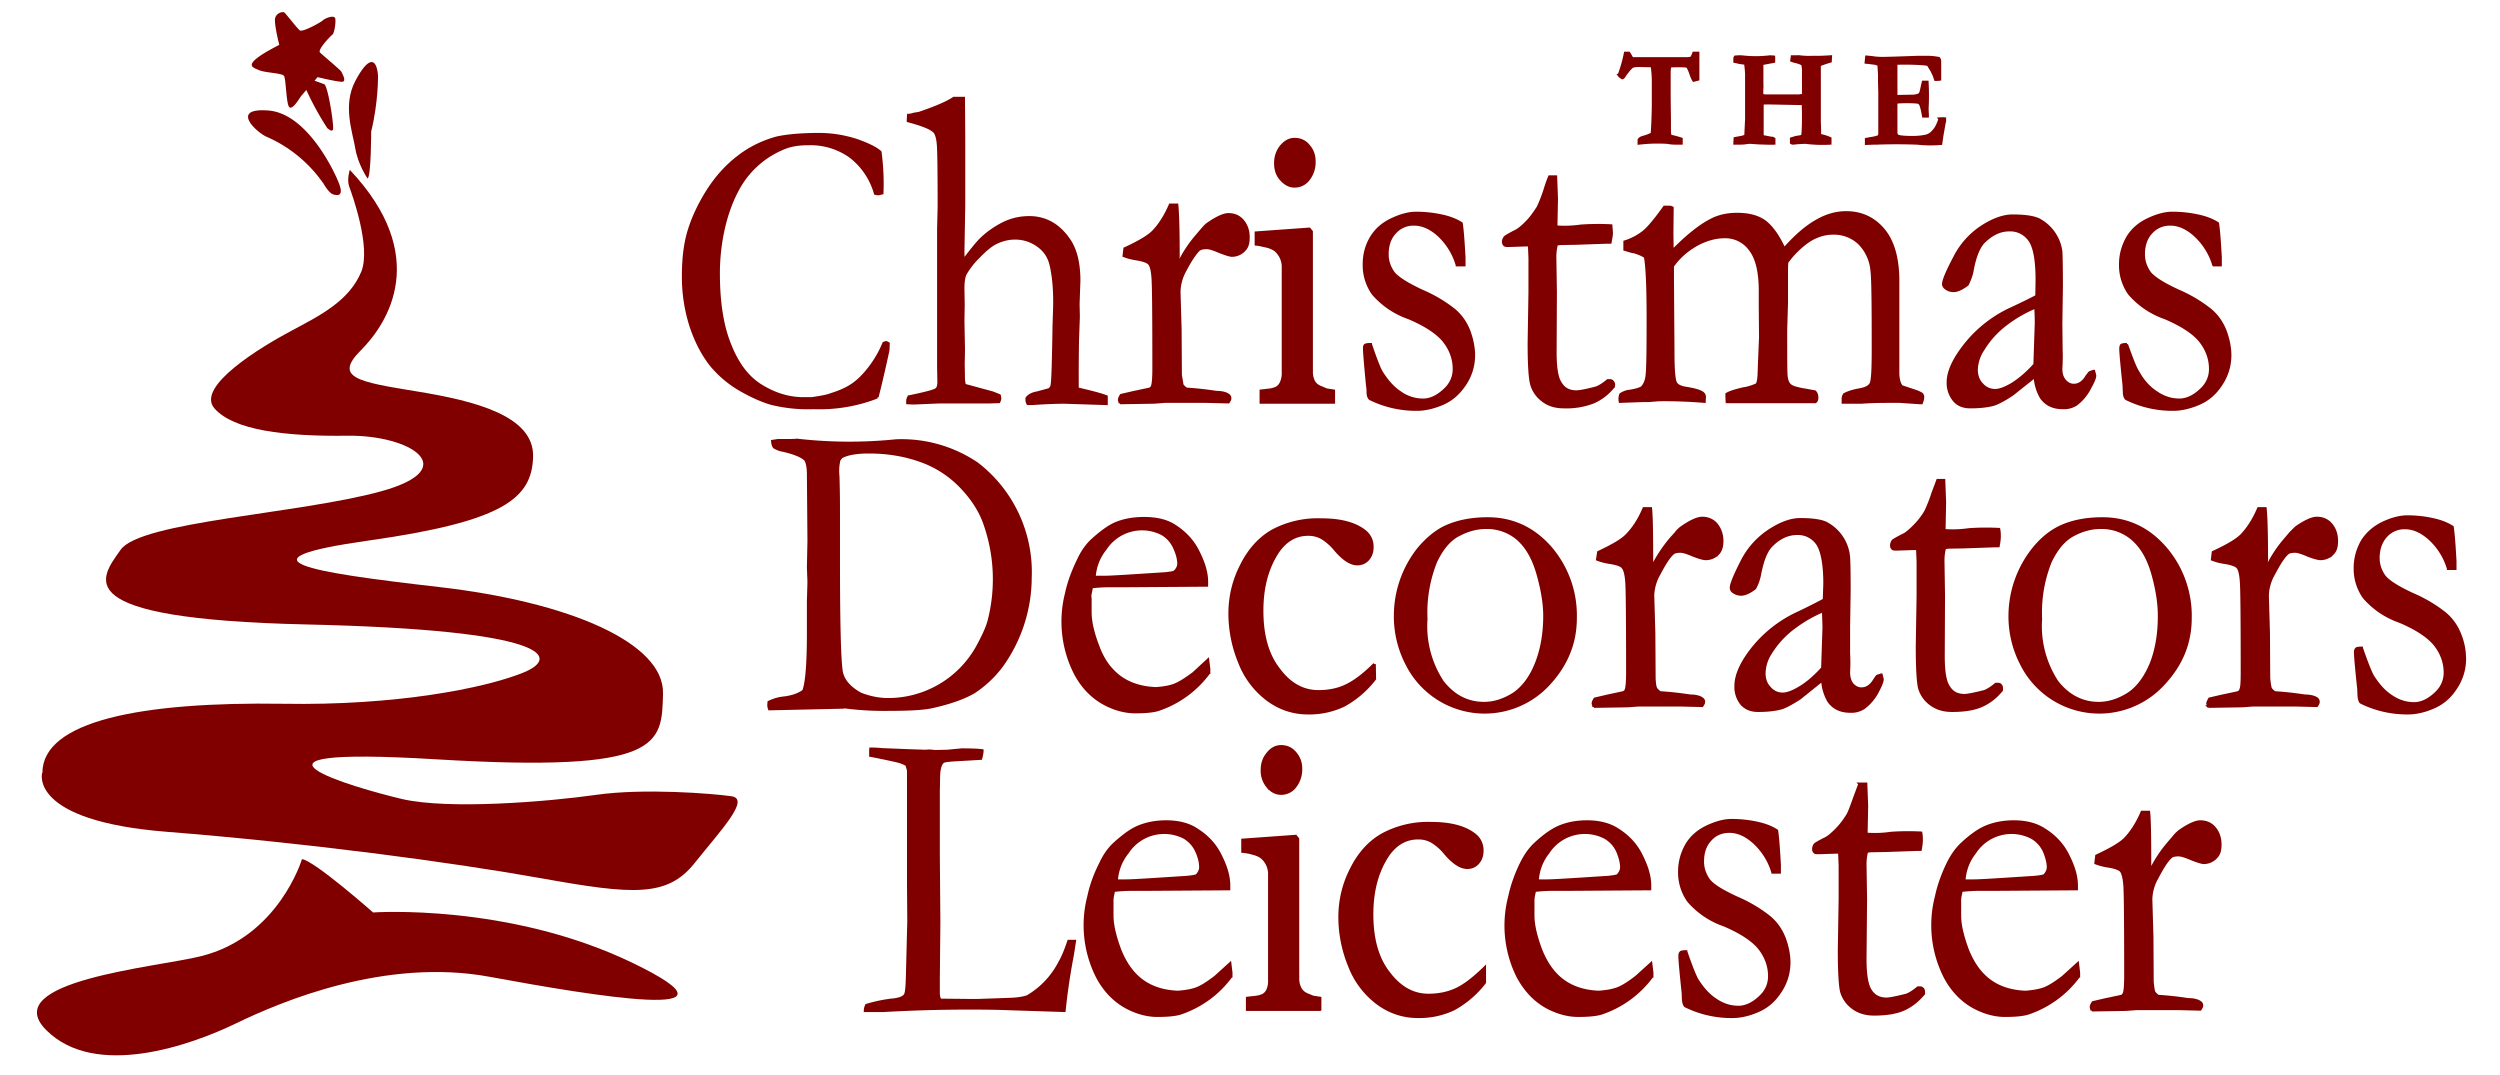 <svg xmlns="http://www.w3.org/2000/svg" viewBox="-13.5 -4.4 914 393"><path fill="maroon" stroke="maroon" d="M308.3 51.2a86.8 86.8 0 01.7 15l-1.3.3c-.3 0-.7 0-1.2-.2a26 26 0 00-9-13.4 25 25 0 00-15.4-4.7c-3.3 0-6 .4-8.2 1.2a33.3 33.3 0 00-18 16.1c-2 3.8-3.7 8.4-4.9 13.7a74.4 74.4 0 00-1.8 16.4c0 10.7 1.4 19.5 4.3 26.4 2.8 7 6.7 12 11.7 14.9 5 3 10 4.4 15 4.4h3c3.6-.5 6-1 7.2-1.5 3.2-1 5.9-2.2 8-3.7 2-1.4 4-3.4 6-6s3.8-5.6 5.2-9l.7-.3c.3 0 .6.1 1 .4l-.1 2.4c-1.8 8.4-3.2 14.1-4 17.2a58.1 58.1 0 01-23.2 3.9 56 56 0 01-15.6-1.6c-3.4-1-7.2-2.7-11.2-5-4-2.3-7.6-5.3-10.7-9-3-3.8-5.5-8.5-7.4-14.2a59 59 0 01-2.8-18.6c0-6.4.7-12 2.2-16.7 1.5-4.8 3.8-9.6 6.9-14.5 3.1-4.8 6.8-8.9 11-12.1 4.2-3.3 9-5.6 14.1-7 3.6-.8 8.8-1.3 15.5-1.3 4.8 0 9.4.8 13.7 2.2 4.3 1.5 7.2 3 8.6 4.3zM319 140.6c5.7-1.2 9-2 9.9-2.7.5-.4.8-1.3.8-2.6l-.1-5.5V79.3l.2-8.1c0-12.7-.1-20.3-.3-22.7-.2-2.5-.7-4-1.3-4.7-1.2-1.3-4.4-2.6-9.7-4v-.4l.1-1.7c.7 0 1.4-.2 2-.4l1.9-.3c5.8-2 10-3.7 12.7-5.5h3.6l.1 14.8V70.6l-.3 16.8c0 1 0 2.2.2 3.4 3-4 5.3-6.8 6.7-8.1 2.6-2.4 5.3-4.2 8.2-5.6 3-1.4 6-2 9.1-2 6 0 11 2.8 14.8 8.6 2.2 3.4 3.4 8.2 3.4 14.5l-.3 8.5.1 4.7-.3 8.3a702 702 0 00-.1 18l4.1 1c2.8.7 5 1.3 6.5 1.9v2.6l-15.7-.5a190 190 0 00-11.4.5h-1.6a3 3 0 01-.4-1.3v-.7c.7-1 2-1.7 3.8-2l4.4-1.2c.6-.5 1-1.1 1-1.7.3-1.5.5-8.7.7-21.5l.2-6.2c.2-6.5-.3-12-1.3-16.2-.7-3-2.3-5.3-4.7-7a14 14 0 00-8.4-2.7c-2.7 0-5.2.7-7.6 2-1.6.9-3.5 2.5-5.8 4.9a28.6 28.6 0 00-4.7 6c-.6 1-.9 3-.9 5.5l.1 5.8-.1 6 .2 10.5-.1 5.3.1 5.8.3 1.9 10.3 2.8 2.5 1 .2 1c0 .2-.1.7-.4 1.3l-3.2.1H330l-9.5.4-2.2-.1v-.6c0-.5.1-1 .5-1.7zM396 143l-.3-1.2c0-.3.2-1 .7-1.7l4.3-1 6.1-1.3c.5-.2.9-.6 1-1.1.3-.7.5-2.9.5-6.4 0-19-.1-29.8-.3-32.8-.2-2.9-.6-4.7-1.3-5.5-.7-.8-2.5-1.4-5.3-1.8-1.7-.3-3-.7-4-1.1l.3-2.6c5.2-2.4 8.6-4.4 10.4-6.2 2.4-2.5 4.5-5.8 6.2-9.8h2.5c.3 2.8.5 9 .5 18.6l-.1 1.4.1 1.6c1.9-3.9 4.2-7.4 7-10.6l1.7-2c.7-.8 1.3-1.5 2-2 3.4-2.4 6-3.5 7.6-3.5 2.2 0 4 .8 5.3 2.4 1.4 1.7 2 3.7 2 6 0 2-.4 3.5-1.4 4.5a6.1 6.1 0 01-4.6 2.1c-.7 0-2.3-.5-4.6-1.4-2.3-1-3.8-1.4-4.5-1.4-1.4 0-2.4.2-3 .7-1.3 1.2-3 3.7-5 7.5a16.8 16.8 0 00-2.2 7.9l.4 13.8.1 16.6.6 3.6c.2.4.7.9 1.5 1.5a121 121 0 0111 1.2c2 0 3.5.4 4.3 1 .5.3.7.7.7 1.3 0 .3-.2.7-.6 1.3l-8.1-.2h-15.1l-4 .3-12.4.2zM474 142.7h-26.5v-4.2l2.6-.3a9 9 0 002.4-.5c1-.3 1.8-1 2.3-2a8 8 0 00.8-3.7V93.4a8 8 0 00-3-6.5c-.8-.5-1.8-1-3.2-1.3s-2.5-.6-3.7-.7v-4.2l19.5-1.4.8 1v51a8 8 0 00.7 3.6c.5 1 1.3 1.7 2.4 2.2l2.4 1 2.6.4v4.2zm-7-88a10 10 0 01-2 6.3 6.3 6.3 0 01-5.2 2.7c-1.9 0-3.5-.9-5-2.6s-2-3.7-2-5.9c0-2.3.7-4.3 2-6 1.5-1.8 3.1-2.7 5-2.7 2.1 0 3.9.8 5.2 2.5 1.4 1.6 2 3.5 2 5.6zM487.6 121.5c1.8 5.3 3.1 8.7 4 10.2 2 3.2 4.2 5.7 6.8 7.4 2.5 1.8 5.4 2.7 8.4 2.7 2.8 0 5.6-1.4 8.3-4.1 2-2 3-4.5 3-7.2 0-3.6-1.2-7-3.5-10s-6.7-6-13.1-8.7a30.3 30.3 0 01-13-8.8 18 18 0 01-3.3-10.7c0-3.8.9-7 2.7-10 1.8-2.9 4.3-5 7.5-6.5s6.1-2.3 8.8-2.3c3.5 0 6.6.4 9.4 1 2.8.6 5.2 1.5 7.2 2.8.4 2.8.7 7 1 12.5v2.7h-2.6a24.2 24.2 0 00-6.7-10.9c-3-2.7-6-4-9-4a9 9 0 00-7 3c-1.9 2-2.8 4.7-2.8 8 0 2.5.8 4.7 2.2 6.7 1.5 1.9 5 4.1 10.3 6.6a52 52 0 0111.9 7c2.5 2.1 4.3 4.7 5.5 7.8 1.1 3 1.7 6 1.7 8.8a19 19 0 01-3.3 10.7c-2.3 3.4-5 5.7-8.4 7.1-3.4 1.4-6.4 2-9 2a38 38 0 01-17.2-3.9c-.5-.4-.8-1.3-.8-2.5 0-.5 0-1.3-.2-2.4-.7-7.5-1.1-12-1.1-13.4 0-.6 0-1 .3-1.3.3-.2 1-.3 2-.3zM553 60.2h2.3l.3 8-.2 10.3a40 40 0 009-.3 91.5 91.5 0 0111.1-.1l.2 2.6c0 .8-.2 1.9-.5 3.5H574l-11.4.4-5.7.1-1.3.2c-.4 1.4-.6 3-.6 4.8l.2 12.6-.1 22c0 5.8.6 9.6 2 11.5 1.2 2 3.1 3 5.7 3 1.3 0 3.7-.5 7.2-1.4 1-.3 2.5-1.2 4.3-2.7h.7c.4 0 .8.1 1 .4.3.3.5.7.5 1.2l-.1.6a19.2 19.2 0 01-7.3 5.7 27.3 27.3 0 01-10.8 1.8c-3.2 0-5.8-.8-7.9-2.5a11 11 0 01-4-5.9c-.6-2.3-.9-7.3-.9-15l.3-18.7V89.9l-.2-4.7h-1.2l-6 .2h-.7c-.5 0-.9 0-1.2-.3-.2-.3-.4-.6-.4-1 0-.7.2-1.2.6-1.7.3-.4 1.5-1 3.3-2 1.3-.5 2.8-1.7 4.5-3.4 1.7-1.7 3-3.6 4.3-5.6a53 53 0 002.5-6.4c.7-2.3 1.3-3.9 1.7-4.8zM579 139.8a7 7 0 013.2-1.2c2-.3 3.5-.7 4.6-1.3.8-.9 1.4-2 1.7-3.6.4-2 .5-9 .5-21.2 0-11.8-.3-19.5-1-23-1-.7-2.4-1.3-4.1-1.8-.6 0-1.7-.4-3.4-.9V84a21 21 0 007-3.7c1.8-1.5 4.3-4.5 7.5-9h1.9c.4 0 .7.1 1 .3l-.1 9.5.1 6.3c5.3-5.4 10-9.2 14.1-11.3 2.8-1.5 6-2.2 9.6-2.2 4.3 0 7.6.9 10.1 2.7 2.5 1.9 4.9 5.2 7.1 10 4.4-5 8.4-8.3 12-10.3 3.5-2 7-3 10.7-3 5.5 0 10 2.1 13.5 6.2s5.3 10.2 5.4 18.1v34.1c0 2.3.4 4 1.3 5.2l4.5 1.5c1.6.5 2.5 1 2.8 1.2s.5.7.5 1.2c0 .6-.2 1.3-.5 2.1h-.5l-7.4-.5H677c-2.3 0-5.6 0-9.8.3h-6.9v-1.3c0-.4.1-1 .5-1.6 1.3-.7 3.1-1.3 5.4-1.7 2.3-.4 3.7-1.1 4.3-2.2.6-1.1.8-5.4.8-13 0-16.5-.1-26-.5-28.6a16 16 0 00-4.6-9.8 13.4 13.4 0 00-9.6-3.6c-3 0-5.8.9-8.6 2.6a32.6 32.6 0 00-8.2 8l-.1 2v12.7l-.3 10c0 10 0 15.8.2 17.2.2 1.4.6 2.4 1.3 3 .7.7 2.6 1.3 5.8 1.8l3.3.6c.6.6.8 1.3.8 2.2 0 .7-.2 1.2-.6 1.5H617.9l-.1-1.8v-1c1.1-.7 3.1-1.3 6-2 1.6-.2 3.1-.7 4.8-1.4.3-.2.5-.6.6-1 .3-.8.4-3 .5-6.7l.4-9.7-.1-11v-6c0-6.9-1.2-11.9-3.6-15a11.2 11.2 0 00-9.3-4.7c-3.4 0-7 1-10.4 2.9-3.5 2-6.4 4.5-8.7 7.8v4.3l.2 28c0 6.2.4 9.7 1 10.5.5.9 1.8 1.5 3.7 1.8 3.2.5 5.2 1.1 6.1 1.8.5.4.7.9.7 1.5l-.1 1.6a176.4 176.4 0 00-16.6-.6l-3.7.3h-2.2l-8.3.3a4 4 0 01-.1-1c0-.2 0-.7.3-1.6zM752 131.3l.4 1.6c0 .8-.6 2.3-1.8 4.4a17.2 17.2 0 01-5 6.1 8.2 8.2 0 01-5 1.3c-3.4 0-6-1.2-7.8-3.7a17 17 0 01-2.3-7.8l-8.3 6.6c-2.8 1.9-5 3-6.6 3.6-2.4.7-5.4 1-8.8 1-2.5 0-4.5-.8-5.9-2.5a9.8 9.8 0 01-2.2-6.6c0-3.8 2.1-8.4 6.3-13.7a46 46 0 0116.9-13.2c5-2.3 8-3.9 9.2-4.5l.1-6c0-7.1-.9-12-2.6-14.4a8.6 8.6 0 00-7.5-3.8c-3.4 0-6.5 1.5-9.5 4.5-1.8 2-3.2 5.5-4.1 10.7-.3 1.5-.9 3-1.7 4.7-2.1 1.6-3.8 2.3-5 2.3-1.2 0-2.1-.3-3-1-.5-.4-.8-.9-.8-1.4 0-1.4 1.4-4.7 4.1-9.8a29 29 0 0110.3-11.4c4.1-2.6 7.8-3.8 10.8-3.8 4.3 0 7.4.4 9.5 1.3a15.5 15.5 0 018.3 11.6c.1 1.2.2 5.6.2 13.1l-.2 13.3.1 9.7a60.7 60.7 0 01-.1 6.8c0 1.9.4 3.3 1.4 4.5.9 1 2 1.6 3.3 1.6 1.8 0 3.4-1 4.7-3.2l1-1.3c.2-.2.7-.3 1.5-.6zm-21.6-2.4l.5-15c0-1.4 0-3.5-.2-6a48.7 48.7 0 00-10.5 6 33.2 33.2 0 00-8.7 9.5 14 14 0 00-2.4 7.3c0 2.1.6 4 2 5.4 1.2 1.4 2.9 2.2 4.8 2.2 1.6 0 3.4-.7 5.6-1.9 2.8-1.6 5.8-4.1 8.9-7.5zM764 121.5c1.9 5.3 3.2 8.7 4.2 10.2 1.8 3.2 4 5.7 6.7 7.4 2.6 1.8 5.4 2.7 8.4 2.7 2.8 0 5.6-1.4 8.3-4.1 2-2 3-4.5 3-7.2 0-3.6-1.2-7-3.5-10s-6.7-6-13.1-8.7a30.3 30.3 0 01-13-8.8 18 18 0 01-3.3-10.7c0-3.8 1-7 2.7-10 1.8-2.9 4.3-5 7.5-6.5s6.1-2.3 8.8-2.3c3.5 0 6.6.4 9.4 1 2.8.6 5.2 1.5 7.2 2.8.4 2.8.7 7 1 12.5v2.7h-2.5a24.2 24.2 0 00-6.8-10.9c-3-2.7-6-4-9-4a9 9 0 00-7 3c-1.9 2-2.8 4.7-2.8 8 0 2.5.8 4.7 2.2 6.7 1.5 1.9 5 4.1 10.4 6.6a52 52 0 0111.8 7c2.5 2.1 4.3 4.7 5.5 7.8 1.1 3 1.7 6 1.7 8.8a19 19 0 01-3.3 10.7c-2.2 3.4-5 5.7-8.4 7.1-3.4 1.4-6.4 2-9 2a38 38 0 01-17.2-3.9c-.5-.4-.8-1.3-.8-2.5l-.1-2.4c-.8-7.5-1.2-12-1.2-13.4 0-.6.1-1 .3-1.3.3-.2 1-.3 2-.3zM267.6 252.3c1.7-.8 3.5-1.4 5.7-1.6 3.1-.4 5.4-1.3 7-2.5 1.1-2.8 1.7-9.8 1.7-21v-11.8l.2-7.1-.2-5.2.2-9.7-.2-24.3c0-2.7-.4-4.5-1-5.4-1.1-1.2-3.8-2.4-8.1-3.4a9 9 0 01-3.3-1.2c-.4-.4-.6-1.1-.7-2.2l2-.3h4.8l2.4-.1a168 168 0 0036 .2 49.3 49.3 0 0129.6 8.4 50 50 0 0119.5 41.7 55.7 55.7 0 01-10.5 32.3 40.5 40.5 0 01-10.1 9.5c-3.4 2-8.7 4-15.7 5.5-2.9.6-8 .9-15.5.9a113.3 113.3 0 01-16-.9l-.8.1-26.8.6-.2-.6-.1-.8.1-1.1zm33.5-3c3.3 1.3 6.7 2 10.1 2a37.3 37.3 0 0032.4-18.8c2-3.6 3.6-6.9 4.4-9.7a60.9 60.9 0 00-1.7-36.3c-1.7-4.6-4.6-9-8.8-13.3a38 38 0 00-14.8-9.3c-5.7-2-11.9-3-18.5-3-4.6 0-8 .6-10.1 1.8l-.8 1a16.7 16.7 0 00-.4 5.8c.2 5.8.2 10.4.2 13.9v17c0 24.8.4 38.7 1.2 41.5.8 2.8 3 5.3 6.8 7.4zM427.6 209.6l-29.4.2h-5.6c-2.3 0-4.6.1-7 .4-.3 1.7-.6 2.8-.6 3.4l.1.8v4.9c0 3.5.9 7.6 2.8 12.5 1.8 5 4.5 8.7 8 11.3 3.5 2.6 8 4 13.2 4.2 2.8-.2 5-.6 6.6-1.2 1.7-.6 4-2 7.1-4.3l5.3-4.9.4 3.3v1.3a37.8 37.8 0 01-18.7 13.6c-1.7.5-4.4.8-8.2.8-3.5 0-7-.9-10.3-2.5-5-2.4-9-6.4-11.8-11.8a41.8 41.8 0 01-3.1-29.2c.8-3.8 2.3-7.9 4.4-12.2 1.4-3 3.1-5.4 5.2-7.3 3-2.7 5.5-4.5 7.7-5.6 3.2-1.5 6.9-2.2 11.1-2.2 4.6 0 8.3.9 11.2 2.8 3.9 2.5 6.8 5.7 8.7 9.7 2 4 3 7.5 3 10.8v1.2zm-41-3h3.5c2.5 0 10-.5 22.3-1.3 2-.2 3.2-.4 3.6-.7 1-1 1.4-2 1.4-2.9 0-1.7-.5-3.6-1.5-5.8a11 11 0 00-4.5-5.1 16 16 0 00-20.8 5.5 18 18 0 00-4 10.3zM489 238.4l.1 5.4a36.1 36.1 0 01-11.3 9.7 29.4 29.4 0 01-13.2 2.8c-5.4 0-10.4-1.7-14.8-5a30.9 30.9 0 01-10.2-13.7 47 47 0 01-3.5-17.6c0-6.3 1.4-12.2 4.3-17.8 2.8-5.6 6.6-9.8 11.3-12.5a35 35 0 0117.9-4.1c6.8 0 12 1.3 15.6 4 2 1.5 3 3.5 3 6 0 1.8-.5 3.2-1.5 4.4s-2.4 1.8-4 1.8c-2.4 0-5.1-1.8-8-5.2a19.2 19.2 0 00-5-4.4 10 10 0 00-5-1.2c-4.3 0-7.9 2-10.8 6-4 5.9-6 13.1-6 21.9 0 9 2 16.2 6.2 21.5 4 5.4 8.9 8 14.4 8 3.8 0 7.2-.7 10.1-2.1 3-1.4 6.5-4 10.4-7.9zM496.6 220.1a39.5 39.5 0 018.4-23.7c2.9-3.5 5.9-6 9-7.7 4.5-2.3 10-3.5 16.4-3.5 9.1 0 16.8 3.6 23 10.7a38 38 0 019.1 25.7c0 9-3.2 16.9-9.6 23.9a31.8 31.8 0 01-52-7 37.8 37.8 0 01-4.3-18.4zm32.5 32.6c3.7 0 7.3-1.2 10.8-3.4 3.4-2.3 6.2-6 8.2-11 2-5 3.1-10.9 3.1-17.5 0-4.4-.8-9.4-2.4-15.1-1.6-5.8-4-10-7.3-13a17.3 17.3 0 00-11.7-4.2c-3.2 0-6.5.8-9.9 2.6-3.4 1.7-6.2 5-8.5 9.9a49.9 49.9 0 00-3.5 20.9 37 37 0 006 23c4.1 5.2 9.1 7.8 15.2 7.8zM569.2 254l-.3-1.2c0-.3.2-1 .7-1.7l4.3-1 6-1.3c.6-.2 1-.6 1.1-1.1.3-.7.5-2.9.5-6.4 0-19-.1-29.8-.3-32.8-.2-2.9-.7-4.7-1.4-5.5-.6-.8-2.4-1.4-5.3-1.8-1.6-.3-3-.7-4-1.1l.4-2.6c5.1-2.4 8.6-4.4 10.3-6.2 2.5-2.5 4.6-5.8 6.3-9.8h2.5c.3 2.8.4 9 .4 18.6v3c2-3.9 4.3-7.4 7-10.6l1.8-2c.6-.8 1.3-1.5 2-2 3.4-2.4 6-3.5 7.6-3.5 2.1 0 4 .8 5.3 2.4 1.3 1.7 2 3.7 2 6 0 2-.5 3.5-1.4 4.5a6.1 6.1 0 01-4.6 2c-.8 0-2.3-.4-4.6-1.3-2.3-1-3.8-1.4-4.6-1.4-1.3 0-2.3.2-2.8.7-1.4 1.2-3 3.7-5 7.5a16.8 16.8 0 00-2.3 7.9l.4 13.8.1 16.5c.1 2 .3 3.2.6 3.7.2.4.7.9 1.5 1.5a121 121 0 0111 1.2c2 0 3.5.4 4.3 1 .5.3.7.7.7 1.3 0 .3-.2.7-.6 1.3l-8.2-.2h-15l-4 .3-12.4.2zM674.3 242.3l.4 1.6c0 .9-.6 2.3-1.7 4.4a17.2 17.2 0 01-5.1 6.1 8.3 8.3 0 01-4.9 1.3c-3.5 0-6.1-1.2-7.9-3.7a17 17 0 01-2.3-7.8l-8.2 6.6c-2.9 1.9-5 3-6.6 3.6-2.5.7-5.4 1-8.8 1-2.5 0-4.5-.8-6-2.5a9.8 9.8 0 01-2.1-6.6c0-3.8 2-8.4 6.2-13.7a46 46 0 0117-13.1c5-2.4 8-4 9.1-4.6l.2-6c0-7.1-1-12-2.6-14.4a8.6 8.6 0 00-7.5-3.8c-3.4 0-6.6 1.5-9.5 4.5-1.9 2-3.2 5.5-4.2 10.7-.3 1.5-.8 3-1.7 4.7-2 1.6-3.8 2.3-5 2.3-1.1 0-2-.3-3-1-.5-.4-.7-.9-.7-1.4 0-1.4 1.4-4.7 4-9.8a29 29 0 0110.4-11.4c4.1-2.6 7.7-3.8 10.8-3.8 4.2 0 7.4.4 9.4 1.3a15.5 15.5 0 018.3 11.6c.2 1.2.3 5.6.3 13.1l-.2 13.3v9.7a60.8 60.8 0 010 6.8c0 1.9.4 3.3 1.3 4.5 1 1 2 1.6 3.3 1.6 1.9 0 3.5-1 4.8-3.2l.9-1.3c.2-.2.8-.3 1.6-.6zm-21.5-2.4l.5-15-.2-6a48.7 48.7 0 00-10.5 6 33.2 33.2 0 00-8.8 9.5 14 14 0 00-2.3 7.3c0 2.1.6 4 2 5.4 1.2 1.4 2.8 2.2 4.8 2.2 1.5 0 3.4-.7 5.5-1.9 2.9-1.6 5.9-4.1 9-7.5zM694.9 171.2h2.3l.3 8-.2 10.3a40 40 0 009-.3 91.5 91.5 0 0111-.1c.2 1 .2 2 .2 2.6 0 .8-.1 1.9-.4 3.5h-1.3l-11.4.4-5.6.1-1.3.2c-.4 1.4-.6 3-.6 4.8l.2 12.6-.1 22c0 5.8.6 9.6 2 11.5 1.2 2 3.1 3 5.7 3 1.2 0 3.6-.5 7.2-1.4 1-.3 2.5-1.2 4.3-2.7h.7c.4 0 .8.1 1 .4.3.3.4.7.4 1.2v.6c-2.1 2.6-4.6 4.5-7.3 5.7s-6.3 1.8-10.8 1.8c-3.2 0-5.8-.8-8-2.5a11 11 0 01-4-5.9c-.5-2.3-.8-7.3-.8-15l.3-18.7v-12.4l-.2-4.7h-1.3l-6 .2h-.6c-.5 0-1 0-1.2-.3-.3-.3-.4-.6-.4-1 0-.7.2-1.2.5-1.7.4-.4 1.5-1 3.4-2 1.3-.5 2.7-1.7 4.4-3.4 1.7-1.7 3.2-3.6 4.3-5.6a53 53 0 002.5-6.4l1.8-4.8zM721.3 220.1a39.5 39.5 0 018.5-23.7c2.8-3.5 5.8-6 9-7.7 4.4-2.3 9.9-3.5 16.3-3.5 9.2 0 16.8 3.6 23 10.7a38 38 0 019.2 25.7c0 9-3.2 16.9-9.7 23.9a31.8 31.8 0 01-52-7 37.8 37.8 0 01-4.3-18.4zm32.5 32.6c3.7 0 7.3-1.2 10.8-3.4 3.5-2.3 6.2-6 8.3-11 2-5 3-10.9 3-17.5 0-4.4-.7-9.4-2.3-15.1-1.6-5.8-4-10-7.4-13a17.3 17.3 0 00-11.7-4.2c-3.2 0-6.5.8-9.9 2.6-3.3 1.7-6.2 5-8.5 9.9a49.9 49.9 0 00-3.5 20.9 37 37 0 006 23c4.1 5.2 9.2 7.8 15.2 7.8zM794 254l-.4-1.2c0-.3.3-1 .7-1.7l4.3-1 6.1-1.3c.5-.2.9-.6 1-1.1.4-.7.5-2.9.5-6.4 0-19-.1-29.8-.3-32.8-.2-2.9-.6-4.7-1.3-5.5-.7-.8-2.5-1.4-5.3-1.8-1.7-.3-3-.7-4-1.1l.3-2.6c5.2-2.4 8.6-4.4 10.4-6.2 2.4-2.5 4.5-5.8 6.2-9.8h2.5c.3 2.8.5 9 .5 18.6l-.1 1.4.1 1.6c1.9-3.9 4.2-7.4 7-10.6l1.7-2 2-2c3.4-2.4 6-3.5 7.6-3.5 2.2 0 4 .8 5.3 2.4 1.4 1.7 2 3.7 2 6 0 2-.4 3.5-1.4 4.5a6.1 6.1 0 01-4.5 2c-.8 0-2.4-.4-4.7-1.3-2.3-1-3.8-1.4-4.5-1.4-1.4 0-2.4.2-2.9.7-1.4 1.2-3 3.7-5 7.5a16.8 16.8 0 00-2.3 7.9l.4 13.8.1 16.5c.2 2 .4 3.2.6 3.7.2.4.7.9 1.5 1.5a121 121 0 0111 1.2c2 0 3.5.4 4.4 1 .4.3.6.7.6 1.3 0 .3-.2.7-.6 1.3l-8.1-.2h-15.1l-4 .3-12.4.2zM849.9 232.5c1.8 5.3 3.2 8.7 4 10.2 2 3.2 4.2 5.7 6.8 7.4 2.6 1.8 5.4 2.7 8.4 2.7 2.8 0 5.6-1.4 8.3-4.1 2-2 3-4.5 3-7.2 0-3.6-1.2-7-3.5-10s-6.7-6-13.1-8.7a30.3 30.3 0 01-13-8.8 18 18 0 01-3.3-10.7c0-3.8 1-7 2.7-10 1.9-2.9 4.4-5 7.5-6.5 3.2-1.5 6.2-2.3 8.9-2.3 3.4 0 6.6.4 9.3 1 2.8.6 5.2 1.5 7.2 2.8.4 2.8.7 7 1 12.5v2.7h-2.5a24.2 24.2 0 00-6.8-10.9c-3-2.7-6-4-9-4a9 9 0 00-7 3c-1.8 2-2.8 4.7-2.8 8 0 2.5.8 4.7 2.2 6.7 1.5 1.9 5 4.1 10.4 6.6a52 52 0 0111.8 7c2.5 2.1 4.3 4.7 5.5 7.8 1.2 3 1.7 6 1.7 8.8a19 19 0 01-3.3 10.7c-2.2 3.4-5 5.7-8.4 7.1-3.3 1.4-6.3 2-9 2a38 38 0 01-17.2-3.9c-.5-.4-.7-1.3-.8-2.5l-.1-2.4c-.8-7.5-1.2-12-1.2-13.4 0-.6.1-1 .4-1.3.2-.2.8-.3 1.9-.3zM302.8 365.1c0-.7.2-1.4.5-2 3.4-1 6.7-1.7 10-2 2.1-.3 3.5-.8 4.1-1.7.5-.7.7-3 .8-7.2l.5-19.7-.1-13.4v-22.2-19.6l-.6-2.1c-1.1-.6-2.1-1-2.9-1.2-.7-.2-4.2-1-10.3-2.2a16.6 16.6 0 010-2.4c.8 0 2.2 0 4 .2l10 .4 5.9.2 1.7-.1 2 .2 4.4-.1 5.3-.5c3.5 0 6 .1 7.5.3 0 .8-.2 1.8-.5 2.9l-6.8.4c-4.1.2-6.5.4-7 .8-1 .7-1.6 2.7-1.6 6l-.1 4.9v23l.2 24.7-.2 21v4.7c0 1.5.3 2.4.7 2.8l9.7.1h4.4l11.4-.4c3-.1 5.1-.5 6.4-1a30.6 30.6 0 0011.7-12.4c.8-1.3 2-3.9 3.3-7.8h2.2l-.8 5.1a239.8 239.8 0 00-3 20.3l-24.5-.8a551.5 551.5 0 00-41.5.8h-6.8zM435.7 320.6l-29.4.2h-5.6c-2.3 0-4.6.1-7 .4-.4 1.7-.6 2.8-.6 3.4v5.7c0 3.5 1 7.6 2.8 12.5 2 5 4.6 8.7 8.1 11.3 3.5 2.6 7.9 4 13.1 4.2 2.8-.2 5-.6 6.7-1.2 1.7-.6 4-2 7-4.3l5.4-4.9.4 3.3v1.3a37.8 37.8 0 01-18.7 13.6c-1.7.5-4.4.8-8.3.8-3.4 0-6.9-.9-10.2-2.5-5-2.4-9-6.4-11.8-11.8a41.8 41.8 0 01-3.1-29.2c.8-3.8 2.2-7.9 4.4-12.2 1.4-3 3.1-5.4 5.2-7.3 3-2.7 5.5-4.5 7.7-5.6 3.2-1.5 6.9-2.3 11-2.3 4.6 0 8.4 1 11.2 2.9 4 2.5 6.9 5.7 8.8 9.7 2 4 3 7.5 3 10.8v1.2zm-41-3h3.5c2.5 0 10-.5 22.3-1.3 2-.2 3.2-.4 3.6-.7.9-1 1.3-2 1.3-2.9 0-1.7-.4-3.6-1.4-5.8a11 11 0 00-4.5-5.1 16 16 0 00-20.8 5.5 18 18 0 00-4 10.3zM469.1 364.7h-26.6v-4.2l2.7-.3a9 9 0 002.4-.5c1-.3 1.8-1 2.3-2a8 8 0 00.7-3.7v-38.6a7.9 7.9 0 00-3-6.5c-.7-.5-1.8-1-3.1-1.3-1.3-.4-2.6-.6-3.7-.7v-4.2l19.4-1.4.8 1v51a8 8 0 00.8 3.6c.5 1 1.3 1.7 2.3 2.2l2.4 1 2.6.4v4.2zm-7-88a10 10 0 01-2 6.3 6.3 6.3 0 01-5.2 2.7c-2 0-3.6-.9-5-2.6a9 9 0 01-2-5.9c0-2.3.6-4.3 2-6 1.4-1.8 3-2.7 5-2.7 2.1 0 3.8.8 5.2 2.5s2 3.5 2 5.6zM529.3 349.4v5.4a36.1 36.1 0 01-11.3 9.7 29.4 29.4 0 01-13.1 2.8c-5.5 0-10.5-1.7-14.9-5a30.9 30.9 0 01-10.2-13.7 47 47 0 01-3.5-17.6c0-6.3 1.4-12.2 4.3-17.8 2.8-5.6 6.6-9.8 11.4-12.5a35 35 0 0117.8-4.1c6.8 0 12 1.3 15.6 4 2 1.5 3 3.5 3 6 0 1.8-.5 3.2-1.5 4.4a5 5 0 01-4 1.8c-2.4 0-5.1-1.8-8-5.2a19.2 19.2 0 00-5-4.4 10 10 0 00-4.9-1.2c-4.4 0-8 2-10.9 6-4 5.9-6 13.1-6 21.9 0 9 2 16.2 6.2 21.5 4.1 5.4 8.9 8 14.4 8 3.8 0 7.2-.7 10.2-2.1 3-1.4 6.4-4 10.4-7.9zM589.6 320.6l-29.5.2h-5.5c-2.3 0-4.6.1-7 .4-.4 1.7-.6 2.8-.6 3.4v5.7c0 3.5 1 7.6 2.8 12.5 2 5 4.6 8.7 8.1 11.3 3.5 2.6 7.9 4 13.1 4.2 2.8-.2 5-.6 6.7-1.2 1.7-.6 4-2 7-4.3l5.4-4.9.4 3.3v1.3a37.8 37.8 0 01-18.7 13.6c-1.7.5-4.5.8-8.3.8-3.5 0-6.9-.9-10.3-2.5-5-2.4-8.9-6.4-11.8-11.8a41.8 41.8 0 01-3-29.2c.8-3.8 2.2-7.9 4.3-12.2 1.5-3 3.2-5.4 5.3-7.3 2.9-2.7 5.5-4.5 7.7-5.6 3.1-1.5 6.8-2.3 11-2.3 4.6 0 8.3 1 11.2 2.9 4 2.5 6.9 5.7 8.8 9.7 2 4 3 7.5 3 10.8v1.2zm-41-3h3.5c2.5 0 10-.5 22.3-1.3 2-.2 3.2-.4 3.6-.7.9-1 1.3-2 1.3-2.9 0-1.7-.5-3.6-1.4-5.8a11 11 0 00-4.6-5.1 16 16 0 00-20.8 5.5 18 18 0 00-3.9 10.3zM602.9 343.5c1.8 5.3 3.2 8.7 4 10.2 2 3.2 4.2 5.7 6.8 7.4 2.6 1.8 5.4 2.7 8.4 2.7 2.8 0 5.6-1.4 8.3-4.1 2-2 3-4.5 3-7.2 0-3.6-1.2-7-3.5-10s-6.7-6-13.1-8.7a30.3 30.3 0 01-13-8.8 18 18 0 01-3.3-10.7c0-3.8 1-7 2.7-10 1.8-2.9 4.3-5 7.5-6.5s6.2-2.3 8.8-2.3c3.5 0 6.6.4 9.4 1 2.8.6 5.2 1.5 7.2 2.8.4 2.8.7 7 1 12.5v2.7h-2.5a24.2 24.2 0 00-6.8-10.9c-3-2.7-6-4-9-4-2.9 0-5.2 1-7 3-1.9 2-2.8 4.7-2.8 8 0 2.5.8 4.7 2.2 6.7 1.5 2 5 4.1 10.4 6.6a52 52 0 0111.8 7c2.5 2.1 4.3 4.7 5.5 7.8 1.1 3 1.7 6 1.7 8.8a19 19 0 01-3.3 10.7c-2.2 3.4-5 5.7-8.4 7.1-3.3 1.4-6.3 2-9 2a38 38 0 01-17.2-3.9c-.5-.4-.7-1.3-.8-2.5l-.1-2.4c-.8-7.5-1.2-12-1.2-13.4 0-.6.1-1 .4-1.3.2-.2.8-.3 1.9-.3zM666.4 282.2h2.3l.3 8-.2 10.3a39 39 0 009-.3 91.5 91.5 0 0111-.1c.2 1 .2 2 .2 2.6 0 .8-.1 1.9-.4 3.5h-1.3l-11.4.4-5.6.1-1.3.2c-.4 1.4-.6 3-.6 4.8l.2 12.6-.2 22c0 5.8.7 9.6 2 11.5 1.3 2 3.2 3 5.8 3 1.2 0 3.6-.5 7.2-1.4 1-.3 2.5-1.2 4.3-2.7h.7c.4 0 .7.1 1 .4.3.3.4.7.4 1.2v.6c-2.2 2.6-4.6 4.5-7.3 5.7s-6.3 1.8-10.8 1.8c-3.2 0-5.8-.8-8-2.5a11 11 0 01-4-5.9c-.5-2.3-.8-7.3-.8-15l.3-18.7v-12.4l-.2-4.7h-1.3l-6 .2h-.6c-.5 0-1 0-1.2-.3-.3-.3-.4-.6-.4-1 0-.7.2-1.2.5-1.7.4-.4 1.5-1 3.4-2 1.3-.5 2.7-1.7 4.4-3.4 1.7-1.7 3.1-3.6 4.3-5.6.6-1.1 1.4-3.3 2.5-6.4l1.8-4.8zM745.6 320.6l-29.4.2h-5.6c-2.3 0-4.6.1-7 .4-.4 1.7-.6 2.8-.6 3.4v5.7c0 3.5 1 7.6 2.8 12.5 2 5 4.6 8.7 8.1 11.3 3.5 2.6 7.9 4 13.1 4.2 2.8-.2 5-.6 6.7-1.2 1.7-.6 4-2 7-4.3l5.4-4.9.4 3.3v1.3a37.8 37.8 0 01-18.7 13.6c-1.7.5-4.4.8-8.3.8-3.4 0-6.9-.9-10.2-2.5-5-2.4-9-6.4-11.8-11.8a41.8 41.8 0 01-3.1-29.2c.8-3.8 2.2-7.9 4.3-12.2 1.5-3 3.2-5.4 5.3-7.3 2.9-2.7 5.5-4.5 7.7-5.6 3.2-1.5 6.9-2.3 11-2.3 4.6 0 8.3 1 11.2 2.9 4 2.5 6.9 5.7 8.8 9.7 2 4 3 7.5 3 10.8v1.2zm-41-3h3.5c2.5 0 10-.5 22.3-1.3 2-.2 3.2-.4 3.6-.7.9-1 1.3-2 1.3-2.9 0-1.7-.5-3.6-1.4-5.8a11 11 0 00-4.6-5.1 16 16 0 00-20.8 5.5 18 18 0 00-3.9 10.3zM751.3 365l-.3-1.2c0-.3.2-1 .7-1.7l4.3-1 6.1-1.3c.5-.2.8-.6 1-1.1.3-.7.5-2.9.5-6.4 0-19-.1-29.8-.3-32.8-.2-2.9-.7-4.7-1.3-5.5-.7-.8-2.5-1.4-5.3-1.8-1.7-.3-3-.7-4-1.1l.3-2.6c5.1-2.4 8.6-4.4 10.4-6.2 2.4-2.5 4.5-5.8 6.2-9.8h2.5c.3 2.8.4 9 .4 18.6v1.4l.1 1.6c1.9-3.9 4.2-7.4 7-10.6l1.7-2a12 12 0 012-2c3.4-2.4 6-3.5 7.6-3.5 2.2 0 4 .8 5.3 2.4 1.4 1.7 2 3.7 2 6 0 2-.4 3.5-1.4 4.5a6.1 6.1 0 01-4.6 2.1c-.7 0-2.3-.5-4.6-1.4-2.3-1-3.8-1.4-4.6-1.4-1.3 0-2.3.2-2.8.7-1.4 1.2-3 3.7-5 7.5a16.8 16.8 0 00-2.3 7.9l.4 13.8.1 16.5c.2 2 .4 3.2.6 3.7.2.4.7.9 1.5 1.5a121 121 0 0111 1.2c2 0 3.5.4 4.3 1 .5.3.7.7.7 1.3 0 .3-.2.7-.6 1.3l-8.1-.2h-15.1l-4 .3-12.4.2zM580.7 15h1.3l.3.4.9 1.6h20.4l1.3-.2.6-1.2.2-.6h1.6v9.6l-1.6.4c-.4-.6-.8-1.6-1.2-2.8a12 12 0 00-.9-2c-.1-.2-.3-.3-.6-.4a41.1 41.1 0 00-6 0l-.2 1.6v10.4l.1 7.7v3.2c0 1.1 0 2 .3 2.6l1.2.3a34 34 0 012.8.8V48h-.7c-1.5 0-2.8 0-3.8-.2s-3-.2-5.6-.2a64.6 64.6 0 00-5.4.4v-1.3c.3-.5.9-.8 1.7-1a15 15 0 003.1-1.2 204.2 204.2 0 00.4-10.5v-9.2a44.8 44.8 0 00-.4-5l-.3-.1-4.3-.1c-1.3 0-2.2.1-2.7.4-.6.4-1.5 1.5-2.8 3.3-.3.6-.6.8-.8.8-.6-.4-1-.7-1.2-1a53 53 0 002.3-8.1zM620.7 48l.1-1.8 2.7-.5 1.2-.4.3-6.1v-5.5-11a35.3 35.3 0 00-.4-4h-.8l-1.8-.3-.3-.1-1-.2v-1c0-.1 0-.4.2-.7l1.2-.1h1a42.5 42.5 0 0010.6 0l1.3.1a20.5 20.5 0 010 1.7l-3.8.7c-.3.1-.5.4-.5.7v6.9a8.1 8.1 0 010 1.5 21 21 0 000 2.5l1 .2H644.2l1.6-.2V21l-.2-1.7-.3-.3c-.5-.3-1.5-.7-3-1l-.8-.3.2-1.4h2.6a28 28 0 004.8.2h2.8a92.2 92.2 0 003.9-.2l-.1 1.7a35.3 35.3 0 00-3.8 1.3l-.2.4v20.4l.1 3V45l.8.2c1.3.3 2.3.7 3 1V48a51.6 51.6 0 01-9-.3 42 42 0 00-4.5.3c-.2 0-.4 0-.7-.2v-1.5l1.7-.5 1.8-.3.6-.2c.2-1.3.3-3.5.3-6.6v-2l-.1-3.2h-1.7l-10-.2h-2.2a3 3 0 00-1 .2v11.9l.3.1 3.1.6h.4l.5.3v1.6a40.5 40.5 0 01-2.6 0l-3-.1-3-.2h-.5l-1 .1c-1 .2-2.3.2-4.2.2zM668.9 16.4l2.1.2c1.1.2 2.4.3 4 .3l4-.1 8.6-.3h3.9c.8 0 2.1.1 3.8.4.3.3.4.7.4 1.3v6.4l-.8.1h-.8l-.5-1.5-.8-1.7-1.4-2.3-1.4-.2a90 90 0 00-10.3-.2V30.8h.9l5.5-.1c1-.1 1.7-.3 2-.5.3-.2.5-.5.7-1l.8-3.6h1.5a91.2 91.2 0 010 9.8l.1 2.2v.5h-1.5l-.3-1.6c-.3-1.5-.6-2.4-.8-2.8-.2-.3-.5-.5-.9-.7a45 45 0 00-8 0v11c0 .6.2 1 .6 1.3.6.3 2.4.5 5.4.5 2 0 3.7-.2 5-.5a5 5 0 002.6-1.7c1-1 1.8-2.6 2.4-4.6a10.3 10.3 0 011.8 0v1l-.2.7-.8 4.6-.4 2.8a44.4 44.4 0 01-8.6-.1 194.9 194.9 0 00-15.2 0h-1l-2.5.1v-1.6l1.6-.3c1.5-.2 2.5-.5 3.1-.8.2-.5.2-1 .2-1.8V29.5l-.1-4v-2.7l-.2-3v-.5a1 1 0 00-.7-.3l-.6-.2-2.4-.3-1-.1.2-2z"/><path fill="maroon" d="M59.9 345.2c-15.8 4-74.5 9-56.5 27s53 5.5 69.5-2.5 54.5-24 92.5-17 98 17 52.5-5-95-18.5-95-18.5-21.5-19-26-19.5c0 0-8.5 28.5-37 35.5zM1.9 278.2s-5 17.5 45.5 21.5 103.5 11 137 17 46 7 56-5.5 20.5-23.5 13.5-24.5-32-3-49.5-.5-54 5.5-71 1.5-70.5-19.5 12.5-14.5 82.5-5.5 83-24-34-33.5-82-39-75-10-25.5-17 59.5-15.5 60-30.5-21-20.5-42.5-24-30.5-5-20.5-15 25.7-34.5-4-66c0 0-1.2 3.5-.2 6.2s8 22 4.4 31c-4.4 10.7-15 16-25.7 21.7s-35 20.3-28 28.3 25.7 10.3 48.7 10 42.3 12 12.3 20.3-88 11-95.3 21.4-20.7 25.3 68 27.3 93.3 12 79 17.7-46.4 12-87.4 11.3C38 252.1 2 259.2 2 278.2zM122.2 43.7s0 16.2-1.3 17.2c0 0-3.5-5-4.5-11s-4.7-15.8 0-24.7 7.7-8.8 8.3-2.1c0 0 .2 9.6-2.5 20.6z"/><path fill="maroon" d="M104.6 62.4s2 3.8 3.8 4.3 3.5.4 2.3-3.3S99.2 37.1 84.6 36s-3.7 8.5-.4 9.7a49.2 49.2 0 0120.4 16.8zM111.3 21.8c-.3-.6-6.8-6-7.8-7s3.8-6 4.5-6.5 1.3-4.1 1.1-5.8-3.8-.2-4.5.5-7.5 4.5-8.5 3.7-5-6-5.6-6.5-2.9.1-3.4 2 1.5 9.8 1.5 9.8c-14.6 7.5-9.6 8.2-7.5 9.2s8.4 1.1 9.2 2.1.8 10.5 2 11.5 3.5-3 4.3-4.1l1.9-2.2a106 106 0 007.7 14c1.4 1 1.4 1 2 .6s-1.6-15.4-3.1-16.7l-3.6-1.3 1.1-1.3s7 1.7 8.9 1.7.1-3-.2-3.7z"/></svg>